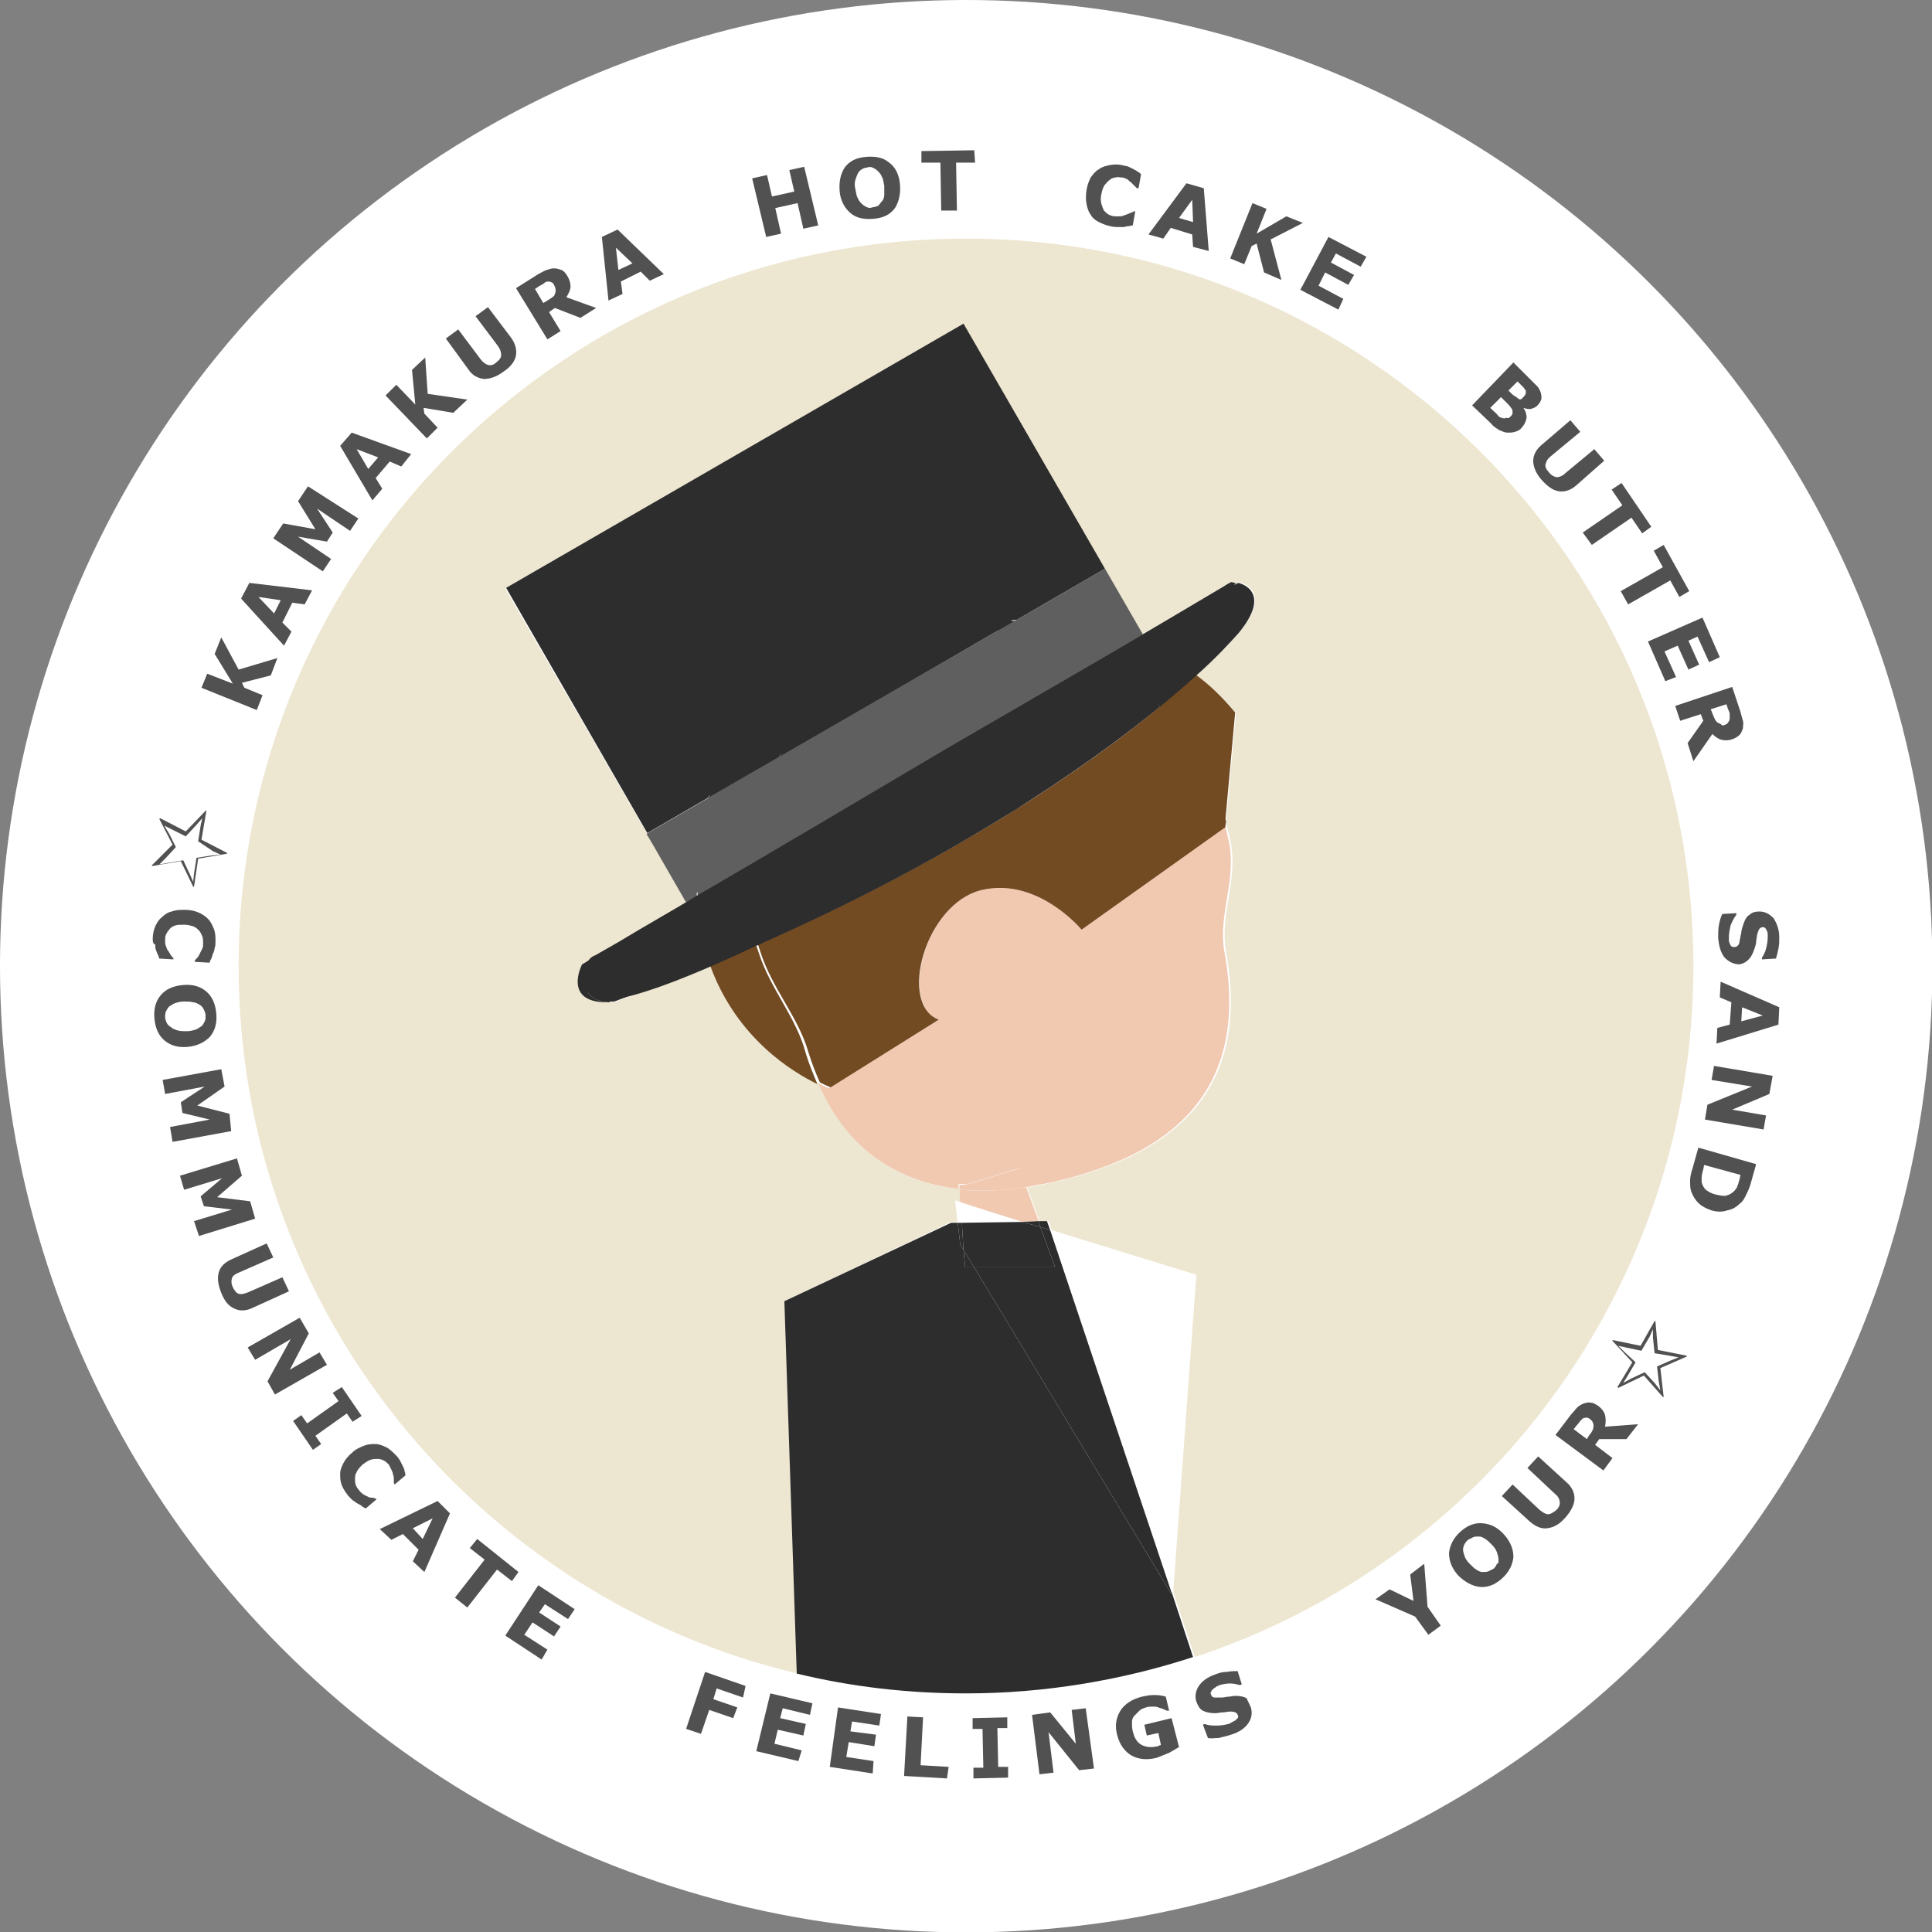 <?xml version="1.0" encoding="utf-8"?>
<!-- Generator: Adobe Illustrator 26.5.0, SVG Export Plug-In . SVG Version: 6.00 Build 0)  -->
<svg version="1.1" id="レイヤー_1" xmlns="http://www.w3.org/2000/svg" xmlns:xlink="http://www.w3.org/1999/xlink" x="0px"
	 y="0px" width="234px" height="234px" viewBox="0 0 234 234" style="enable-background:new 0 0 234 234;" xml:space="preserve">
<rect x="0" y="0" width="234" height="234" fill="#808080" stroke="none"/>
<style type="text/css">
	.st0{fill:#39393A;}
	.st1{fill:#FFFFFF;}
	.st2{fill:#515151;}
	.st3{fill:#EDE6D1;}
	.st4{fill:#F1C9B1;}
	.st5{fill:#734B23;}
	.st6{fill:#2D2D2D;}
	.st7{fill:#5F5F5F;}
</style>
<g>
	<g>
		<g>
			<path class="st0" d="M117,117.1c0.1,0,0.1-0.1,0-0.1C116.9,116.9,116.9,117.1,117,117.1L117,117.1z"/>
		</g>
	</g>
	
		<ellipse transform="matrix(0.998 -6.623852e-02 6.623852e-02 0.998 -7.493 8.007)" class="st1" cx="117" cy="117" rx="117" ry="117"/>
	<g>
		<g>
			<path class="st2" d="M33.6,79.7l-0.8,2.1l-3.5,0.9l0.3,0.6l2.2,0.9L31.1,86l-6.7-2.7l0.7-1.7l3.1,1.2L26,79.2l0.8-2l2.1,3.9
				L33.6,79.7z"/>
			<path class="st2" d="M37.8,71.5l-0.9,1.7l-1.5-0.2l-1.2,2.4l1.1,1.1l-0.9,1.7l-5.2-5.7l1-1.9L37.8,71.5z M34,72.7l-2.7-0.4l1.9,2
				L34,72.7z"/>
			<path class="st2" d="M43.4,62.8l-1,1.5l-4-2.7l1.9,2.9l-0.7,1.1L36.1,65l4,2.7l-1,1.5l-6-4l1.2-1.8l3.9,0.7l-2.1-3.4l1.2-1.8
				L43.4,62.8z"/>
			<path class="st2" d="M49.8,55l-1.2,1.5l-1.4-0.6l-1.7,2l0.8,1.3l-1.2,1.4L41.2,54l1.4-1.6L49.8,55z M45.8,55.4l-2.6-1l1.4,2.4
				L45.8,55.4z"/>
			<path class="st2" d="M56.6,48.4L54.9,50l-3.6-0.6l0.1,0.7l1.6,1.7l-1.3,1.3l-5-5.2l1.3-1.3l2.3,2.4l-0.4-4.2l1.6-1.5l0.3,4.4
				L56.6,48.4z"/>
			<path class="st2" d="M61.9,40.9c0.5,0.7,0.7,1.4,0.6,2.1c-0.1,0.7-0.6,1.4-1.5,2c-0.8,0.6-1.6,0.9-2.4,0.9
				c-0.7-0.1-1.4-0.4-1.9-1.2L54,41l1.5-1.1l2.7,3.6c0.3,0.4,0.6,0.6,0.9,0.7c0.3,0.1,0.7,0,1-0.3c0.4-0.3,0.6-0.6,0.6-0.9
				c0-0.3-0.1-0.7-0.4-1.1l-2.7-3.6l1.5-1.1L61.9,40.9z"/>
			<path class="st2" d="M72.2,37.3l-1.9,1.2l-3.1-1.2l-0.7,0.5l1.4,2.3l-1.6,1l-3.8-6.2l2.7-1.7c0.4-0.2,0.7-0.4,1-0.5
				c0.3-0.1,0.6-0.2,0.9-0.2c0.3,0,0.6,0.1,0.9,0.2c0.3,0.1,0.5,0.4,0.7,0.7c0.3,0.5,0.4,0.9,0.4,1.3c0,0.4-0.2,0.8-0.5,1.3
				L72.2,37.3z M67.1,34.5c-0.1-0.2-0.2-0.3-0.3-0.3c-0.1-0.1-0.3-0.1-0.5-0.1c-0.1,0-0.3,0.1-0.4,0.2c-0.1,0.1-0.3,0.2-0.5,0.3
				L64.8,35l1,1.7l0.5-0.3c0.3-0.2,0.5-0.3,0.6-0.4c0.2-0.1,0.3-0.3,0.3-0.4c0.1-0.2,0.1-0.3,0.1-0.4C67.3,34.9,67.2,34.7,67.1,34.5
				z"/>
			<path class="st2" d="M80.4,33.2L78.7,34l-1.1-1.1l-2.4,1.2l0.2,1.5l-1.7,0.8l-0.8-7.7l1.9-0.9L80.4,33.2z M76.6,31.9L74.6,30
				l0.3,2.7L76.6,31.9z"/>
			<path class="st2" d="M99.1,27.3l-1.8,0.4l-0.7-3.1l-2.7,0.6l0.7,3.1l-1.8,0.4l-1.7-7.1l1.8-0.4l0.6,2.6l2.7-0.6l-0.6-2.6l1.8-0.4
				L99.1,27.3z"/>
			<path class="st2" d="M109,22.3c0.1,1.1-0.1,2.1-0.6,2.9c-0.6,0.8-1.4,1.2-2.6,1.3c-1.2,0.1-2.1-0.1-2.8-0.7
				c-0.7-0.6-1.2-1.5-1.3-2.6c-0.1-1.2,0.1-2.1,0.6-2.9c0.6-0.8,1.4-1.2,2.6-1.3c1.2-0.1,2.1,0.1,2.8,0.7
				C108.4,20.2,108.9,21.1,109,22.3z M106.8,24.4c0.2-0.2,0.3-0.5,0.3-0.8c0-0.3,0-0.7,0-1.1c-0.1-0.4-0.1-0.8-0.3-1.1
				c-0.1-0.3-0.3-0.5-0.5-0.7c-0.2-0.2-0.4-0.3-0.6-0.4s-0.5-0.1-0.7,0c-0.2,0-0.5,0.1-0.6,0.2c-0.2,0.1-0.4,0.3-0.5,0.5
				c-0.1,0.2-0.2,0.5-0.3,0.8c-0.1,0.3-0.1,0.7,0,1.1c0.1,0.4,0.1,0.8,0.3,1.1c0.1,0.3,0.3,0.5,0.5,0.7c0.2,0.2,0.4,0.3,0.6,0.4
				c0.2,0.1,0.5,0.1,0.7,0c0.2,0,0.5-0.1,0.7-0.2C106.5,24.8,106.6,24.6,106.8,24.4z"/>
			<path class="st2" d="M118.1,19.7l-2.3,0l0.1,5.8l-1.9,0l-0.1-5.8l-2.3,0l0-1.4l6.4-0.1L118.1,19.7z"/>
			<path class="st2" d="M134.5,27.4c-0.5-0.1-1-0.3-1.4-0.5c-0.4-0.2-0.8-0.5-1-0.9c-0.3-0.4-0.4-0.8-0.5-1.3c-0.1-0.5-0.1-1,0-1.7
				c0.1-0.6,0.3-1.1,0.5-1.5c0.3-0.4,0.6-0.8,1-1c0.4-0.3,0.8-0.4,1.3-0.5c0.5-0.1,1-0.1,1.5,0c0.3,0.1,0.6,0.1,0.8,0.2
				c0.2,0.1,0.4,0.2,0.6,0.3c0.2,0.1,0.4,0.2,0.5,0.3c0.2,0.1,0.3,0.2,0.4,0.3l-0.3,1.7l-0.2,0c-0.1-0.1-0.2-0.2-0.3-0.3
				c-0.1-0.1-0.3-0.3-0.4-0.4c-0.2-0.1-0.3-0.3-0.5-0.4c-0.2-0.1-0.4-0.2-0.6-0.2c-0.3,0-0.5-0.1-0.8,0c-0.2,0-0.5,0.1-0.7,0.3
				c-0.2,0.1-0.4,0.4-0.6,0.6c-0.2,0.3-0.3,0.6-0.4,1.1c-0.1,0.4-0.1,0.8,0,1.2c0.1,0.3,0.2,0.6,0.3,0.8c0.2,0.2,0.4,0.4,0.6,0.5
				c0.2,0.1,0.5,0.2,0.7,0.2c0.2,0,0.5,0,0.7,0c0.2,0,0.4-0.1,0.7-0.2c0.2-0.1,0.3-0.1,0.5-0.2c0.2-0.1,0.3-0.1,0.4-0.2l0.2,0
				l-0.3,1.7c-0.2,0-0.4,0.1-0.6,0.1c-0.2,0-0.4,0.1-0.5,0.1c-0.2,0-0.5,0-0.7,0C135.2,27.5,134.9,27.5,134.5,27.4z"/>
			<path class="st2" d="M146.4,30.4l-1.9-0.5l-0.1-1.5l-2.6-0.8l-0.9,1.3l-1.8-0.5l4.6-6.2l2.1,0.6L146.4,30.4z M144.5,26.9
				l-0.1-2.7l-1.6,2.2L144.5,26.9z"/>
			<path class="st2" d="M155.2,33.9l-2.1-0.9l-0.9-3.5l-0.6,0.3l-0.9,2.2l-1.7-0.7l2.7-6.7l1.7,0.7l-1.2,3l3.6-2.1l2,0.8l-3.9,2
				L155.2,33.9z"/>
			<path class="st2" d="M162.1,37.5l-4.6-2.4l3.4-6.4l4.6,2.4l-0.7,1.2l-3-1.6l-0.6,1.1l2.8,1.5l-0.7,1.2l-2.8-1.5l-0.8,1.6l3,1.6
				L162.1,37.5z"/>
			<path class="st2" d="M184.3,51.8c-0.2,0.3-0.5,0.4-0.8,0.5c-0.3,0.1-0.6,0.1-0.9,0.1c-0.4,0-0.7-0.2-1-0.3
				c-0.3-0.2-0.7-0.4-1-0.8l-2.3-2.2l5-5.2l2,2c0.4,0.4,0.7,0.7,0.9,0.9c0.2,0.2,0.3,0.5,0.4,0.7c0.1,0.3,0.1,0.6,0.1,0.8
				c-0.1,0.3-0.2,0.5-0.4,0.7c-0.2,0.3-0.5,0.4-0.8,0.5c-0.3,0.1-0.7,0-1-0.1l0,0c0.3,0.4,0.4,0.8,0.4,1.2
				C184.8,51.1,184.6,51.5,184.3,51.8z M182.9,50.5c0.2-0.2,0.3-0.3,0.3-0.5c0-0.2,0-0.3-0.1-0.5c-0.1-0.1-0.2-0.3-0.4-0.5
				c-0.2-0.2-0.4-0.4-0.6-0.6l-0.3-0.3l-1.3,1.3l0.1,0.1c0.4,0.4,0.7,0.6,0.8,0.8c0.2,0.2,0.3,0.3,0.5,0.3c0.2,0.1,0.4,0.1,0.5,0
				C182.7,50.7,182.8,50.6,182.9,50.5z M184.6,48c0.1-0.1,0.1-0.2,0.2-0.3c0-0.1,0-0.3,0-0.4c-0.1-0.1-0.2-0.3-0.3-0.4
				c-0.1-0.1-0.3-0.3-0.6-0.6l-0.1-0.1l-1.1,1.1l0.2,0.2c0.2,0.2,0.4,0.4,0.6,0.5c0.2,0.1,0.3,0.2,0.4,0.3c0.2,0.1,0.3,0.1,0.4,0
				C184.4,48.2,184.5,48.1,184.6,48z"/>
			<path class="st2" d="M190.9,58.8c-0.7,0.6-1.4,0.8-2.1,0.7c-0.7-0.1-1.4-0.6-2.1-1.4c-0.7-0.8-1-1.6-1-2.3c0-0.7,0.4-1.4,1-1.9
				l3.5-3l1.2,1.4l-3.5,2.9c-0.4,0.3-0.6,0.6-0.7,1c-0.1,0.3,0.1,0.7,0.4,1c0.3,0.4,0.6,0.5,0.9,0.6c0.3,0,0.7-0.1,1.1-0.5l3.5-2.9
				l1.2,1.4L190.9,58.8z"/>
			<path class="st2" d="M198.9,64.6l-1.3-1.9l-4.8,3.3l-1.1-1.5l4.8-3.3l-1.3-1.9l1.2-0.8l3.6,5.3L198.9,64.6z"/>
			<path class="st2" d="M203.4,72.3l-1.1-2l-5.1,2.9l-0.9-1.6l5.1-2.9l-1.1-2l1.2-0.7l3.1,5.6L203.4,72.3z"/>
			<path class="st2" d="M201.7,82.5l-2.1-4.8l6.6-2.9l2.1,4.8l-1.3,0.6l-1.4-3.1l-1.1,0.5l1.3,2.9l-1.3,0.6l-1.3-2.9l-1.6,0.7
				l1.4,3.1L201.7,82.5z"/>
			<path class="st2" d="M205.1,92.2l-0.7-2.2l1.9-2.7l-0.3-0.8l-2.5,0.8l-0.6-1.8l6.9-2.3l1,3c0.1,0.4,0.2,0.8,0.3,1.1
				c0.1,0.3,0,0.6,0,0.9c-0.1,0.3-0.2,0.6-0.4,0.8c-0.2,0.2-0.5,0.4-0.8,0.5c-0.5,0.2-1,0.2-1.4,0.1c-0.4-0.1-0.8-0.4-1.1-0.7
				L205.1,92.2z M208.9,87.8c0.2-0.1,0.3-0.1,0.4-0.3c0.1-0.1,0.2-0.3,0.2-0.5c0-0.1,0-0.3,0-0.5c0-0.2-0.1-0.4-0.2-0.6l-0.2-0.6
				l-1.9,0.6l0.2,0.5c0.1,0.3,0.2,0.5,0.3,0.7c0.1,0.2,0.2,0.3,0.3,0.4c0.1,0.1,0.3,0.1,0.4,0.2C208.6,87.9,208.7,87.9,208.9,87.8z"
				/>
			<path class="st2" d="M210.7,116.8c-0.7,0-1.3-0.3-1.8-0.8c-0.5-0.6-0.7-1.4-0.8-2.4c0-0.6,0-1.1,0.1-1.6c0.1-0.5,0.2-0.9,0.4-1.3
				l1.7-0.1l0,0.2c-0.3,0.4-0.5,0.8-0.7,1.3c-0.1,0.5-0.2,0.9-0.2,1.4c0,0.1,0,0.3,0,0.4c0,0.2,0.1,0.3,0.1,0.4
				c0.1,0.1,0.1,0.3,0.2,0.3c0.1,0.1,0.2,0.1,0.4,0.1c0.2,0,0.3-0.1,0.4-0.2c0.1-0.1,0.2-0.3,0.2-0.6c0.1-0.3,0.1-0.6,0.2-0.9
				c0-0.3,0.1-0.6,0.2-0.9c0.2-0.6,0.4-1.1,0.8-1.3c0.3-0.3,0.7-0.4,1.2-0.4c0.7,0,1.2,0.3,1.7,0.8c0.4,0.6,0.7,1.4,0.7,2.3
				c0,0.5,0,0.9-0.1,1.4c-0.1,0.5-0.2,0.9-0.3,1.2l-1.7,0.1l0-0.2c0.2-0.3,0.4-0.7,0.5-1.1c0.1-0.4,0.2-0.9,0.2-1.3
				c0-0.2,0-0.3,0-0.5c0-0.2-0.1-0.3-0.1-0.4c-0.1-0.1-0.1-0.2-0.2-0.3c-0.1-0.1-0.2-0.1-0.3-0.1c-0.2,0-0.3,0.1-0.4,0.2
				c-0.1,0.1-0.2,0.4-0.3,0.8c0,0.3-0.1,0.5-0.1,0.8c0,0.2-0.1,0.5-0.2,0.8c-0.2,0.6-0.4,1-0.7,1.3S211.2,116.7,210.7,116.8z"/>
			<path class="st2" d="M207.9,126.4l0.1-1.9l1.5-0.4l0.2-2.7l-1.4-0.6l0.1-1.9l7.1,3.1l-0.1,2.1L207.9,126.4z M210.9,123.7l2.6-0.7
				L211,122L210.9,123.7z"/>
			<path class="st2" d="M206.5,135.6l0.3-1.8l5.4-2.2l-4.9-0.8l0.3-1.7l7.1,1.2l-0.4,2.2l-4.5,1.9l4.1,0.7l-0.3,1.7L206.5,135.6z"/>
			<path class="st2" d="M207.3,146.6c-0.6-0.2-1.2-0.5-1.6-0.9c-0.4-0.4-0.7-0.9-0.9-1.5c-0.1-0.4-0.1-0.8-0.1-1.2
				c0-0.4,0.1-0.9,0.3-1.5l0.7-2.5l7,2l-0.7,2.5c-0.2,0.6-0.4,1-0.6,1.4c-0.2,0.4-0.4,0.7-0.7,0.9c-0.4,0.4-0.9,0.7-1.5,0.8
				C208.6,146.8,208,146.8,207.3,146.6z M207.9,144.7c0.5,0.1,0.9,0.2,1.2,0.1c0.4-0.1,0.7-0.3,1-0.6c0.1-0.2,0.3-0.3,0.3-0.5
				c0.1-0.2,0.2-0.5,0.3-0.9l0.1-0.5l-4.4-1.2l-0.1,0.5c-0.1,0.4-0.2,0.7-0.2,1c0,0.2,0,0.4,0,0.6c0.1,0.4,0.3,0.7,0.5,0.9
				C207,144.4,207.4,144.6,207.9,144.7z"/>
		</g>
	</g>
	<g>
		<g>
			<path class="st2" d="M24.4,101.7l3.1,1.6l0,0.1l-3.5,0.6l-0.5,3.4l-0.1,0l-1.5-3.1l-3.5,0.6l0-0.1l2.5-2.5l-1.6-3.1l0.1-0.1
				l3.1,1.6l2.4-2.5l0.1,0L24.4,101.7z M24,101.9l0.3-1.9l0.2-0.9l0,0l-0.7,0.8l-1.3,1.4l-1.6-0.8l-1-0.5l0,0l0.6,1l0.8,1.6
				l-1.2,1.3l-0.8,0.8l0,0l1.1-0.2l1.8-0.3l0.8,1.7l0.4,0.9l0,0l0.1-1l0.3-1.9l1.9-0.3l1-0.1l0,0l-0.9-0.4L24,101.9z"/>
			<path class="st2" d="M18.5,113.7c0-0.5,0.1-1,0.3-1.5c0.2-0.4,0.4-0.8,0.8-1.1c0.3-0.3,0.7-0.6,1.2-0.7c0.5-0.2,1-0.2,1.6-0.2
				c0.6,0,1.1,0.1,1.6,0.3c0.5,0.2,0.9,0.5,1.2,0.8c0.3,0.3,0.5,0.7,0.7,1.2c0.2,0.5,0.2,1,0.2,1.5c0,0.3,0,0.6-0.1,0.8
				c0,0.2-0.1,0.5-0.2,0.7c-0.1,0.2-0.1,0.4-0.2,0.6c-0.1,0.2-0.2,0.3-0.2,0.5l-1.8-0.1l0-0.2c0.1-0.1,0.2-0.2,0.3-0.3
				c0.1-0.1,0.2-0.3,0.3-0.5c0.1-0.2,0.2-0.4,0.3-0.6c0.1-0.2,0.1-0.4,0.1-0.7c0-0.3,0-0.5-0.1-0.8c-0.1-0.2-0.2-0.5-0.4-0.7
				c-0.2-0.2-0.4-0.4-0.7-0.5c-0.3-0.1-0.7-0.2-1.1-0.2c-0.5,0-0.8,0-1.1,0.1c-0.3,0.1-0.6,0.3-0.7,0.5c-0.2,0.2-0.3,0.4-0.4,0.6
				c-0.1,0.2-0.1,0.5-0.1,0.7c0,0.2,0,0.5,0.1,0.7c0.1,0.2,0.1,0.4,0.3,0.6c0.1,0.2,0.2,0.3,0.3,0.5c0.1,0.1,0.2,0.3,0.3,0.3l0,0.2
				l-1.7-0.1c-0.1-0.2-0.1-0.4-0.2-0.5c-0.1-0.2-0.1-0.3-0.2-0.5c-0.1-0.2-0.1-0.5-0.1-0.7C18.5,114.3,18.5,114,18.5,113.7z"/>
			<path class="st2" d="M22.7,126.8c-1.2,0.1-2.1-0.2-2.8-0.8s-1.1-1.5-1.2-2.7c-0.1-1.2,0.2-2.1,0.8-2.8c0.6-0.7,1.5-1.1,2.7-1.2
				c1.2-0.1,2.1,0.2,2.8,0.8c0.7,0.6,1.1,1.5,1.2,2.7c0.1,1.2-0.2,2.1-0.8,2.8C24.7,126.3,23.8,126.7,22.7,126.8z M20.7,124.4
				c0.2,0.2,0.5,0.3,0.8,0.4c0.3,0.1,0.7,0.1,1.1,0.1c0.4,0,0.8-0.1,1.1-0.2c0.3-0.1,0.5-0.3,0.7-0.4c0.2-0.2,0.3-0.4,0.4-0.6
				c0.1-0.2,0.1-0.4,0.1-0.7c0-0.2-0.1-0.5-0.2-0.7c-0.1-0.2-0.2-0.4-0.5-0.6c-0.2-0.1-0.5-0.3-0.8-0.3c-0.3-0.1-0.7-0.1-1.1-0.1
				c-0.4,0-0.8,0.1-1.1,0.2c-0.3,0.1-0.5,0.3-0.7,0.4c-0.2,0.2-0.3,0.4-0.4,0.6c-0.1,0.2-0.1,0.5-0.1,0.7s0.1,0.5,0.2,0.7
				C20.3,124.1,20.5,124.3,20.7,124.4z"/>
			<path class="st2" d="M20.9,138.3l-0.3-1.8l4.8-0.9l-3.3-0.8l-0.2-1.3l2.9-1.9l-4.8,0.9l-0.3-1.7l7.1-1.3l0.4,2.1l-3.3,2.3l3.9,1
				L28,137L20.9,138.3z"/>
			<path class="st2" d="M24.1,149.7l-0.6-1.8l4.6-1.4l-3.4-0.4l-0.4-1.2l2.6-2.2l-4.6,1.4l-0.5-1.7l6.9-2.1l0.6,2.1l-3,2.6l4,0.5
				l0.6,2.1L24.1,149.7z"/>
			<path class="st2" d="M30.6,158.4c-0.8,0.4-1.6,0.4-2.2,0.1c-0.7-0.3-1.2-0.9-1.6-1.9c-0.4-1-0.5-1.8-0.3-2.5
				c0.2-0.7,0.7-1.2,1.6-1.6l4.2-1.9l0.8,1.7l-4.1,1.8c-0.5,0.2-0.8,0.4-0.9,0.7c-0.1,0.3-0.1,0.7,0.1,1.1c0.2,0.4,0.4,0.7,0.7,0.8
				c0.3,0.1,0.7,0,1.2-0.2l4.1-1.8l0.8,1.7L30.6,158.4z"/>
			<path class="st2" d="M33.3,168.9l-0.9-1.6l2.8-5.1l-4.3,2.5l-0.9-1.5l6.3-3.6l1.1,1.9l-2.3,4.4l3.6-2.1l0.9,1.5L33.3,168.9z"/>
			<path class="st2" d="M37.9,175.6l-2.4-3.5l1-0.7l0.7,1l3.8-2.7l-0.7-1l1.1-0.7l2.4,3.5l-1.1,0.7l-0.7-1l-3.8,2.7l0.7,1
				L37.9,175.6z"/>
			<path class="st2" d="M42.2,181.2c-0.3-0.4-0.6-0.8-0.8-1.3c-0.2-0.5-0.2-0.9-0.2-1.4c0-0.5,0.2-0.9,0.4-1.3
				c0.2-0.4,0.6-0.9,1.1-1.3c0.4-0.4,0.9-0.6,1.4-0.8c0.5-0.2,0.9-0.2,1.4-0.2c0.4,0,0.9,0.2,1.3,0.4c0.4,0.2,0.8,0.6,1.2,1
				c0.2,0.2,0.4,0.5,0.5,0.7c0.1,0.2,0.2,0.4,0.3,0.6c0.1,0.2,0.2,0.4,0.2,0.6c0.1,0.2,0.1,0.4,0.1,0.5l-1.3,1.1l-0.1-0.2
				c0-0.1,0-0.3,0-0.4c0-0.2,0-0.4-0.1-0.6c0-0.2-0.1-0.4-0.2-0.6c-0.1-0.2-0.2-0.4-0.3-0.6c-0.2-0.2-0.4-0.4-0.6-0.5
				c-0.2-0.1-0.5-0.2-0.7-0.2c-0.3,0-0.6,0-0.9,0.1c-0.3,0.1-0.6,0.3-1,0.6c-0.3,0.3-0.6,0.6-0.7,0.9c-0.2,0.3-0.2,0.6-0.2,0.8
				c0,0.3,0,0.5,0.1,0.8c0.1,0.2,0.2,0.4,0.4,0.6c0.1,0.2,0.3,0.3,0.5,0.5c0.2,0.1,0.4,0.2,0.6,0.3c0.2,0.1,0.3,0.1,0.5,0.1
				c0.2,0,0.3,0.1,0.4,0.1l0.1,0.1l-1.3,1.1c-0.2-0.1-0.4-0.2-0.5-0.3s-0.3-0.2-0.5-0.3c-0.2-0.1-0.4-0.3-0.6-0.4
				C42.7,181.7,42.5,181.5,42.2,181.2z"/>
			<path class="st2" d="M51.4,190.4l-1.4-1.3l0.7-1.4l-1.9-1.9l-1.4,0.7l-1.4-1.3l7-3.4l1.5,1.5L51.4,190.4z M51.2,186.4l1.2-2.5
				l-2.4,1.2L51.2,186.4z"/>
			<path class="st2" d="M62,191.5l-1.8-1.4l-3.6,4.6l-1.5-1.2l3.6-4.6l-1.8-1.4l0.9-1.1l5,4L62,191.5z"/>
			<path class="st2" d="M65.6,201l-4.4-2.9l4-6.1l4.4,2.9l-0.8,1.2l-2.8-1.8l-0.7,1l2.6,1.7l-0.8,1.2l-2.6-1.7l-1,1.5l2.8,1.8
				L65.6,201z"/>
			<path class="st2" d="M90,205.6l-3.2-1.1l-0.4,1.3l2.9,1l-0.5,1.3l-2.9-1l-1,2.9l-1.8-0.6l2.3-6.9l4.9,1.7L90,205.6z"/>
			<path class="st2" d="M96.7,213.3l-5.1-1.2l1.7-7l5.1,1.2l-0.3,1.4l-3.3-0.8l-0.3,1.2l3.1,0.7l-0.3,1.4l-3.1-0.7l-0.4,1.7l3.3,0.8
				L96.7,213.3z"/>
			<path class="st2" d="M105.7,214.8l-5.2-0.8l1-7.2l5.2,0.8l-0.2,1.4l-3.3-0.5l-0.2,1.2l3.1,0.4l-0.2,1.4l-3.1-0.5l-0.3,1.8
				l3.3,0.5L105.7,214.8z"/>
			<path class="st2" d="M114.7,215.4l-5.2-0.3l0.4-7.2l1.9,0.1l-0.3,5.8l3.4,0.2L114.7,215.4z"/>
			<path class="st2" d="M122.1,215.3l-4.2,0.1l0-1.3l1.2,0l-0.1-4.7l-1.2,0l0-1.3l4.2-0.1l0,1.3l-1.2,0l0.1,4.7l1.2,0L122.1,215.3z"
				/>
			<path class="st2" d="M132.5,214.2l-1.8,0.2l-3.7-4.6l0.6,4.9l-1.7,0.2l-0.9-7.2l2.2-0.3l3.1,3.8l-0.5-4.1l1.7-0.2L132.5,214.2z"
				/>
			<path class="st2" d="M142.8,211.6c-0.3,0.2-0.7,0.4-1.2,0.7c-0.5,0.2-1,0.4-1.5,0.6c-1.2,0.3-2.2,0.2-3.1-0.3
				c-0.8-0.5-1.4-1.3-1.7-2.5c-0.3-1.1-0.1-2.1,0.4-2.9c0.5-0.8,1.4-1.4,2.6-1.7c0.5-0.1,0.9-0.2,1.4-0.2c0.4,0,0.9,0,1.5,0.2
				l0.4,1.7l-0.2,0c-0.1,0-0.3-0.1-0.5-0.2c-0.2-0.1-0.4-0.1-0.6-0.2c-0.2-0.1-0.4-0.1-0.7-0.1c-0.3,0-0.5,0-0.8,0.1
				c-0.3,0.1-0.6,0.2-0.8,0.4c-0.2,0.2-0.4,0.4-0.6,0.6c-0.2,0.2-0.3,0.5-0.3,0.8c0,0.3,0,0.7,0.1,1.1c0.2,0.8,0.5,1.3,1,1.6
				c0.5,0.3,1.2,0.4,2,0.2c0.1,0,0.1,0,0.2-0.1c0.1,0,0.2,0,0.2-0.1l-0.3-1.4l-1.4,0.3l-0.3-1.3l3.3-0.8L142.8,211.6z"/>
			<path class="st2" d="M151.5,206.8c0.2,0.7,0.1,1.3-0.3,1.9c-0.4,0.6-1.1,1.1-2.1,1.4c-0.6,0.2-1.1,0.3-1.5,0.4
				c-0.5,0-0.9,0.1-1.3,0l-0.6-1.6l0.2-0.1c0.5,0.2,1,0.2,1.5,0.2c0.5,0,1-0.1,1.4-0.2c0.1,0,0.2-0.1,0.4-0.2
				c0.2-0.1,0.3-0.2,0.4-0.2c0.1-0.1,0.2-0.2,0.3-0.3c0.1-0.1,0.1-0.3,0-0.4c-0.1-0.2-0.2-0.3-0.3-0.3c-0.2-0.1-0.4-0.1-0.6-0.1
				c-0.3,0-0.6,0.1-0.9,0.1c-0.3,0-0.6,0.1-0.9,0.1c-0.6,0-1.1-0.1-1.5-0.3c-0.4-0.2-0.6-0.6-0.8-1.1c-0.2-0.6-0.1-1.3,0.3-1.9
				s1.1-1.1,2-1.4c0.5-0.2,0.9-0.3,1.4-0.3c0.5-0.1,0.9-0.1,1.3-0.1l0.5,1.6l-0.2,0.1c-0.4-0.1-0.8-0.2-1.2-0.2
				c-0.5,0-0.9,0.1-1.3,0.2c-0.1,0.1-0.3,0.1-0.4,0.2c-0.1,0.1-0.3,0.2-0.4,0.3c-0.1,0.1-0.2,0.2-0.2,0.3c-0.1,0.1-0.1,0.2,0,0.4
				c0.1,0.2,0.2,0.3,0.4,0.3c0.2,0,0.5,0,0.9,0c0.3,0,0.5-0.1,0.8-0.1c0.2,0,0.5-0.1,0.8-0.1c0.6,0,1.1,0.1,1.4,0.3
				C151.1,206,151.3,206.3,151.5,206.8z"/>
			<path class="st2" d="M172.5,189.4l0.4,5.2l1.6,2.3l-1.5,1.1l-1.6-2.2l-4.8-2.1l1.7-1.2l2.9,1.4l-0.4-3.2L172.5,189.4z"/>
			<path class="st2" d="M182.2,185.9c0.8,0.9,1.1,1.8,1.1,2.7c-0.1,0.9-0.5,1.8-1.4,2.6c-0.9,0.8-1.8,1.1-2.7,1
				c-0.9-0.1-1.8-0.6-2.6-1.4c-0.8-0.9-1.1-1.8-1.1-2.7c0.1-0.9,0.5-1.8,1.4-2.6c0.9-0.8,1.8-1.1,2.7-1
				C180.6,184.6,181.4,185,182.2,185.9z M181.5,188.9c0-0.3-0.1-0.6-0.2-0.9c-0.1-0.3-0.3-0.6-0.6-0.9c-0.3-0.3-0.6-0.6-0.8-0.7
				c-0.3-0.2-0.5-0.3-0.8-0.3c-0.3,0-0.5,0-0.7,0.1c-0.2,0.1-0.4,0.2-0.6,0.3c-0.2,0.2-0.3,0.3-0.4,0.5c-0.1,0.2-0.2,0.4-0.2,0.7
				c0,0.2,0.1,0.5,0.2,0.8c0.1,0.3,0.3,0.6,0.6,0.9c0.3,0.3,0.6,0.6,0.8,0.7c0.3,0.2,0.5,0.3,0.8,0.3c0.2,0,0.5,0,0.7-0.1
				c0.2-0.1,0.4-0.2,0.6-0.3c0.2-0.2,0.3-0.3,0.4-0.6C181.5,189.4,181.5,189.2,181.5,188.9z"/>
			<path class="st2" d="M189.7,179.5c0.7,0.6,1,1.3,1,2c0,0.7-0.4,1.5-1.1,2.3c-0.7,0.8-1.4,1.2-2.2,1.3c-0.7,0.1-1.4-0.2-2.1-0.8
				l-3.4-3.1l1.3-1.4l3.3,3.1c0.4,0.3,0.7,0.5,1,0.5c0.3,0,0.6-0.2,1-0.5c0.3-0.3,0.5-0.7,0.4-1c0-0.3-0.2-0.7-0.6-1l-3.3-3.1
				l1.3-1.4L189.7,179.5z"/>
			<path class="st2" d="M198.4,172.5l-1.4,1.8l-3.3,0l-0.5,0.7l2.1,1.6l-1.1,1.5l-5.8-4.3l1.9-2.5c0.3-0.3,0.5-0.6,0.7-0.8
				c0.2-0.2,0.5-0.4,0.8-0.5c0.3-0.1,0.6-0.2,0.9-0.1c0.3,0,0.6,0.2,0.9,0.4c0.4,0.3,0.7,0.7,0.8,1.1c0.1,0.4,0.1,0.9,0,1.4
				L198.4,172.5z M192.6,171.9c-0.1-0.1-0.3-0.2-0.4-0.2c-0.1,0-0.3,0-0.5,0.1c-0.1,0.1-0.2,0.2-0.3,0.3c-0.1,0.1-0.2,0.3-0.4,0.5
				l-0.4,0.5l1.6,1.2l0.3-0.5c0.2-0.2,0.3-0.4,0.4-0.6c0.1-0.2,0.1-0.4,0.1-0.5c0-0.2,0-0.3-0.1-0.4
				C192.9,172.1,192.7,172,192.6,171.9z"/>
			<path class="st2" d="M197.7,165l-2.4-2.6l0-0.1l3.4,0.7l1.7-3l0.1,0l0.3,3.5l3.5,0.7l0,0.1l-3.2,1.4l0.4,3.5l-0.1,0l-2.3-2.6
				l-3.1,1.5l-0.1-0.1L197.7,165z M198.1,165l-1,1.7l-0.5,0.8l0,0l0.9-0.5l1.7-0.8l1.2,1.3l0.7,0.9l0,0l-0.2-1.1l-0.2-1.8l1.6-0.7
				l1-0.4v0l-1.1-0.2l-1.8-0.3l-0.2-1.9l0-1l0,0l-0.4,0.9l-1,1.7l-1.9-0.4l-0.9-0.2l0,0l0.7,0.7L198.1,165z"/>
		</g>
	</g>
	<g>
		<g>
			<path class="st0" d="M117,117.1c0.1,0,0.1-0.1,0-0.1C116.9,116.9,116.9,117.1,117,117.1L117,117.1z"/>
		</g>
	</g>
	<path class="st3" d="M205.1,117c0-48.7-39.5-88.1-88.1-88.1c-48.7,0-88.1,39.5-88.1,88.1c0,41.6,28.9,76.5,67.7,85.7L95,157.6
		l20.2-9.6l0.8,0l-0.3-2.6l0.6,0.2l-0.1-1.6c-7-0.7-13.3-4.3-17-12.8c-2.9-1.4-9.8-5.6-13-14.4c-3.7,1.5-7.6,3-11.6,4.5
		c-0.3,0-0.5,0-0.8,0c0,0-0.1,0-0.1,0c-5.5,0-3-4.6-3-4.6l12.7-7.5L79,102l-0.6-1L61.2,71.3l55.4-32l21.7,37.6l10.8-6.4
		c0,0,0.2,0.1,0.6,0.2l0.4-0.2c0,0,4.3,0.9,0,6.1c-0.9,1.1-2.6,2.9-5.2,5.2c1.8,1.3,3.4,2.8,4.8,4.6l-1.2,13.2
		c0.2,0.8,0.4,1.7,0.6,2.6c0.8,4.7-1.4,8.6-0.6,13.1c3.4,18.6-8.7,25.1-20.9,27.9c-1.1,0.2-2.1,0.5-3.2,0.6l1.5,4.1l1.1,0l0.4,1.1
		l17.5,5.4l-2.8,38.4l2.6,7.9C179.7,189.2,205.1,156.1,205.1,117z"/>
	<path class="st4" d="M125.8,147.9l-1.5-4.1c-2.7,0.4-5.5,0.5-8.1,0.3l0.1,1.6l7.5,2.3L125.8,147.9z"/>
	<path class="st4" d="M116.9,143.5l6.5-2l0.8,2.3c1.1-0.2,2.1-0.4,3.2-0.6c12.2-2.8,24.3-9.3,20.9-27.9c-0.8-4.4,1.4-8.4,0.6-13.1
		c-0.2-0.9-0.4-1.7-0.6-2.6l-0.1,0.7L131,112.6c0,0-5.3-6.4-12.1-4.8c-6.8,1.6-10.1,13.8-5.2,15.7l-13.3,8.3c0,0-0.5-0.2-1.3-0.6
		c3.7,8.5,10.1,12,17,12.8l0-0.6H116.9z"/>
	<path class="st4" d="M124.3,143.8l-0.8-2.3l-6.5,2h-0.8l0,0.6C118.8,144.3,121.5,144.2,124.3,143.8z"/>
	<path class="st5" d="M91.9,115.4c-0.1-0.3-0.2-0.6-0.3-0.9c-1.8,0.8-3.7,1.6-5.6,2.4c3.2,8.9,10.1,13,13,14.4
		c-0.5-1.2-1-2.4-1.4-3.7C96.5,123.3,93.3,119.8,91.9,115.4z"/>
	<path class="st5" d="M148,98c0.2,0.5,0.3,1,0.4,1.5l1.2-13.2c-1.4-1.7-3-3.3-4.8-4.6c-1.2,1.1-2.7,2.4-4.4,3.8
		C143.8,89,146.4,93.2,148,98z"/>
	<path class="st5" d="M113.7,123.5c-5-1.9-1.6-14.1,5.2-15.7c6.8-1.6,12.1,4.8,12.1,4.8l17.4-12.4l0.1-0.7c-0.1-0.5-0.3-1-0.4-1.5
		c-1.5-4.8-4.1-9.1-7.5-12.5c-9.3,7.7-25.3,18.6-48.8,28.9c0.1,0.3,0.2,0.6,0.3,0.9c1.4,4.4,4.6,7.9,5.8,12.1
		c0.4,1.3,0.9,2.6,1.4,3.7c0.8,0.4,1.3,0.6,1.3,0.6L113.7,123.5z"/>
	<polygon class="st1" points="116.3,145.6 115.7,145.5 116,148.1 116.5,148.1 	"/>
	<polygon class="st1" points="144.7,154.4 127.2,149 141.9,192.9 	"/>
	<polygon class="st1" points="123.8,148 116.3,145.6 116.5,148.1 	"/>
	<path class="st6" d="M141.9,193.1L118,153.5h-1.1l-0.2-2.1l-0.4-0.7l-0.3-2.6l-0.8,0L95,157.6l1.5,45.1c6.6,1.6,13.4,2.4,20.5,2.4
		c9.6,0,18.9-1.6,27.5-4.4l-2.6-7.9L141.9,193.1z"/>
	<polygon class="st6" points="127.2,149 126.8,147.9 125.8,147.9 126,148.6 	"/>
	<polygon class="st6" points="126,148.6 125.8,147.9 123.8,148 	"/>
	<polygon class="st6" points="116.9,153.5 118,153.5 116.7,151.4 	"/>
	<polygon class="st6" points="127.8,153.5 118,153.5 141.9,193.1 141.9,192.9 127.2,149 126,148.6 	"/>
	<polygon class="st6" points="116.7,151.4 116.5,148.1 116,148.1 116.3,150.7 	"/>
	<polygon class="st6" points="126,148.6 123.8,148 116.5,148.1 116.7,151.4 118,153.5 127.8,153.5 	"/>
	<polygon class="st6" points="79,102 83.2,109.3 83.2,109.3 	"/>
	<path class="st6" d="M73.6,121.3c0.2,0,0.5,0,0.8,0c4.1-1.5,7.9-3,11.6-4.5c0-0.1-0.1-0.2-0.1-0.3C82,118.2,77.9,119.8,73.6,121.3z
		"/>
	<path class="st6" d="M149.1,76.6c-0.8,1-2.4,2.7-4.8,4.9c0.2,0.1,0.3,0.3,0.5,0.4c2.6-2.3,4.3-4.2,5.2-5.2c4.3-5.2,0-6.1,0-6.1
		l-0.4,0.2C150.7,71.2,152.4,72.6,149.1,76.6z"/>
	<path class="st6" d="M123.1,75.1l10.7-6.2l4.6,7.9v0l-21.7-37.6l-55.4,32l17.1,29.7l7.4-4.3C90.2,82.7,107.1,74.9,123.1,75.1z"/>
	<path class="st6" d="M91.6,114.1c-1.8,0.8-3.7,1.6-5.6,2.4c0,0.1,0.1,0.2,0.1,0.3c1.9-0.8,3.8-1.6,5.6-2.4
		C91.7,114.4,91.6,114.3,91.6,114.1z"/>
	<path class="st6" d="M140.1,85.2c0.1,0.1,0.3,0.3,0.4,0.4c1.7-1.4,3.1-2.6,4.4-3.8c-0.2-0.1-0.3-0.3-0.5-0.4
		C143.1,82.6,141.7,83.8,140.1,85.2z"/>
	<path class="st6" d="M113.1,77c2.6-0.6,5.3-0.8,7.9-0.6l2.1-1.2c-16-0.2-32.9,7.6-37.3,21.5l8.5-4.9C98.2,84.4,105,78.8,113.1,77z"
		/>
	<path class="st6" d="M113.1,77c-8.1,1.9-14.8,7.5-18.8,14.8L121,76.3C118.4,76.2,115.7,76.3,113.1,77z"/>
	<path class="st6" d="M91.6,114.1c0,0.1,0.1,0.2,0.1,0.4c23.5-10.3,39.5-21.3,48.8-28.9c-0.1-0.1-0.3-0.3-0.4-0.4
		C130.9,92.8,115.1,103.8,91.6,114.1z"/>
	<path class="st7" d="M84.4,108.6c-0.1-2.7,0-5.7,0.6-9.1c0.2-1,0.4-1.9,0.7-2.8l-7.4,4.3l0.6,1l4.2,7.3L84.4,108.6z"/>
	<path class="st7" d="M138.4,76.8l-4.6-7.9l-10.7,6.2c4.8,0.1,9.6,0.9,13.9,2.5L138.4,76.8z"/>
	<path class="st7" d="M94.3,91.7l-8.5,4.9c-0.3,0.9-0.5,1.9-0.7,2.8c-0.6,3.3-0.8,6.4-0.6,9.1l6.2-3.6
		C90.8,100.2,92.2,95.7,94.3,91.7z"/>
	<path class="st7" d="M133.1,79.9l3.9-2.3c-4.3-1.6-9.1-2.4-13.9-2.5l-2.1,1.2C125.2,76.6,129.3,77.9,133.1,79.9z"/>
	<path class="st7" d="M121,76.3L94.3,91.7c-2.2,4-3.5,8.5-3.7,13.2l42.5-25C129.3,77.9,125.2,76.6,121,76.3z"/>
	<path class="st6" d="M71.4,116.8l12-7.1l-0.2-0.4l0,0l0,0l0,0l-12.7,7.5c0,0-2.4,4.6,3,4.6c0,0,0.1,0,0.1,0
		C69.2,120.9,71.4,116.8,71.4,116.8z"/>
	<path class="st6" d="M149.7,70.7c-0.3-0.2-0.6-0.2-0.6-0.2l-10.8,6.4l0.2,0.4L149.7,70.7z"/>
	<path class="st6" d="M84.4,108.7l-1.2,0.7l0.2,0.4l-12,7.1c0,0-2.2,4.1,2.3,4.5c4.3-1.6,8.4-3.2,12.3-4.8
		C85.1,114.2,84.6,111.6,84.4,108.7z"/>
	<polygon class="st6" points="83.2,109.3 83.2,109.3 83.2,109.4 	"/>
	<path class="st6" d="M138.7,77.4l-0.9,0.5c2.4,0.9,4.6,2.1,6.6,3.6c2.4-2.2,3.9-3.8,4.8-4.9c3.2-3.9,1.6-5.4,0.6-5.9l-11.1,6.5
		l-0.2-0.4v0L138.7,77.4z"/>
	<path class="st6" d="M140.1,85.2c1.6-1.4,3.1-2.6,4.3-3.7c-2-1.4-4.2-2.6-6.6-3.6l-4.1,2.4C136,81.6,138.1,83.2,140.1,85.2z"/>
	<path class="st6" d="M90.6,105.1l-6.2,3.6c0.2,3,0.7,5.6,1.5,7.9c1.9-0.8,3.8-1.6,5.6-2.4C90.8,111.1,90.5,108.1,90.6,105.1z"/>
	<path class="st6" d="M133.7,80.2l-43,24.9c-0.1,3,0.2,6,1,9c23.5-10.4,39.3-21.4,48.5-29C138.1,83.2,136,81.6,133.7,80.2z"/>
	<path class="st6" d="M83.2,109.3L83.2,109.3L83.2,109.3l1.2-0.7c0,0,0,0,0-0.1L83.2,109.3z"/>
	<polygon class="st6" points="83.2,109.4 83.2,109.4 83.2,109.4 	"/>
	<path class="st6" d="M137.8,77.9l0.9-0.5l-0.3-0.5l-1.3,0.8C137.3,77.7,137.5,77.8,137.8,77.9z"/>
	<path class="st6" d="M90.6,104.9l-6.2,3.6c0,0,0,0,0,0.1l6.2-3.6C90.6,105,90.6,105,90.6,104.9z"/>
	<path class="st6" d="M133.1,79.9c0.2,0.1,0.4,0.2,0.6,0.3l4.1-2.4c-0.2-0.1-0.5-0.2-0.7-0.3L133.1,79.9z"/>
	<path class="st6" d="M90.6,104.9c0,0,0,0.1,0,0.1l43-24.9c-0.2-0.1-0.4-0.2-0.6-0.3L90.6,104.9z"/>
	<rect x="65.9" y="53.5" transform="matrix(0.866 -0.5 0.5 0.866 -22.008 58.27)" class="st6" width="63.7" height="33.4"/>
	<rect x="76.6" y="84.3" transform="matrix(0.866 -0.5 0.5 0.866 -29.901 66.146)" class="st7" width="63.8" height="9.2"/>
	<path class="st6" d="M71.3,116.3c0.2-0.3,0.5-0.5,0.8-0.6c0.9-0.5,1.9-1.1,2.8-1.6c3.3-2,6.7-3.9,10-5.9c4.7-2.7,9.3-5.5,14-8.2
		c5.2-3.1,10.4-6.1,15.7-9.2c5-2.9,10-5.9,15-8.8c4-2.3,8-4.7,12-7c2.2-1.3,4.4-2.6,6.6-3.9c0.1-0.1,0.5-0.4,0.6-0.4
		c0,0,3.3,0.3,2.6,1.9c-0.8,1.7,3.6,3.2-28.3,25.4c0,0-36.8,21.1-48.5,23c-1,0.2-3.3-0.4-3.9-1.3C69.9,118.6,70.4,117.2,71.3,116.3z
		"/>
</g>
</svg>
